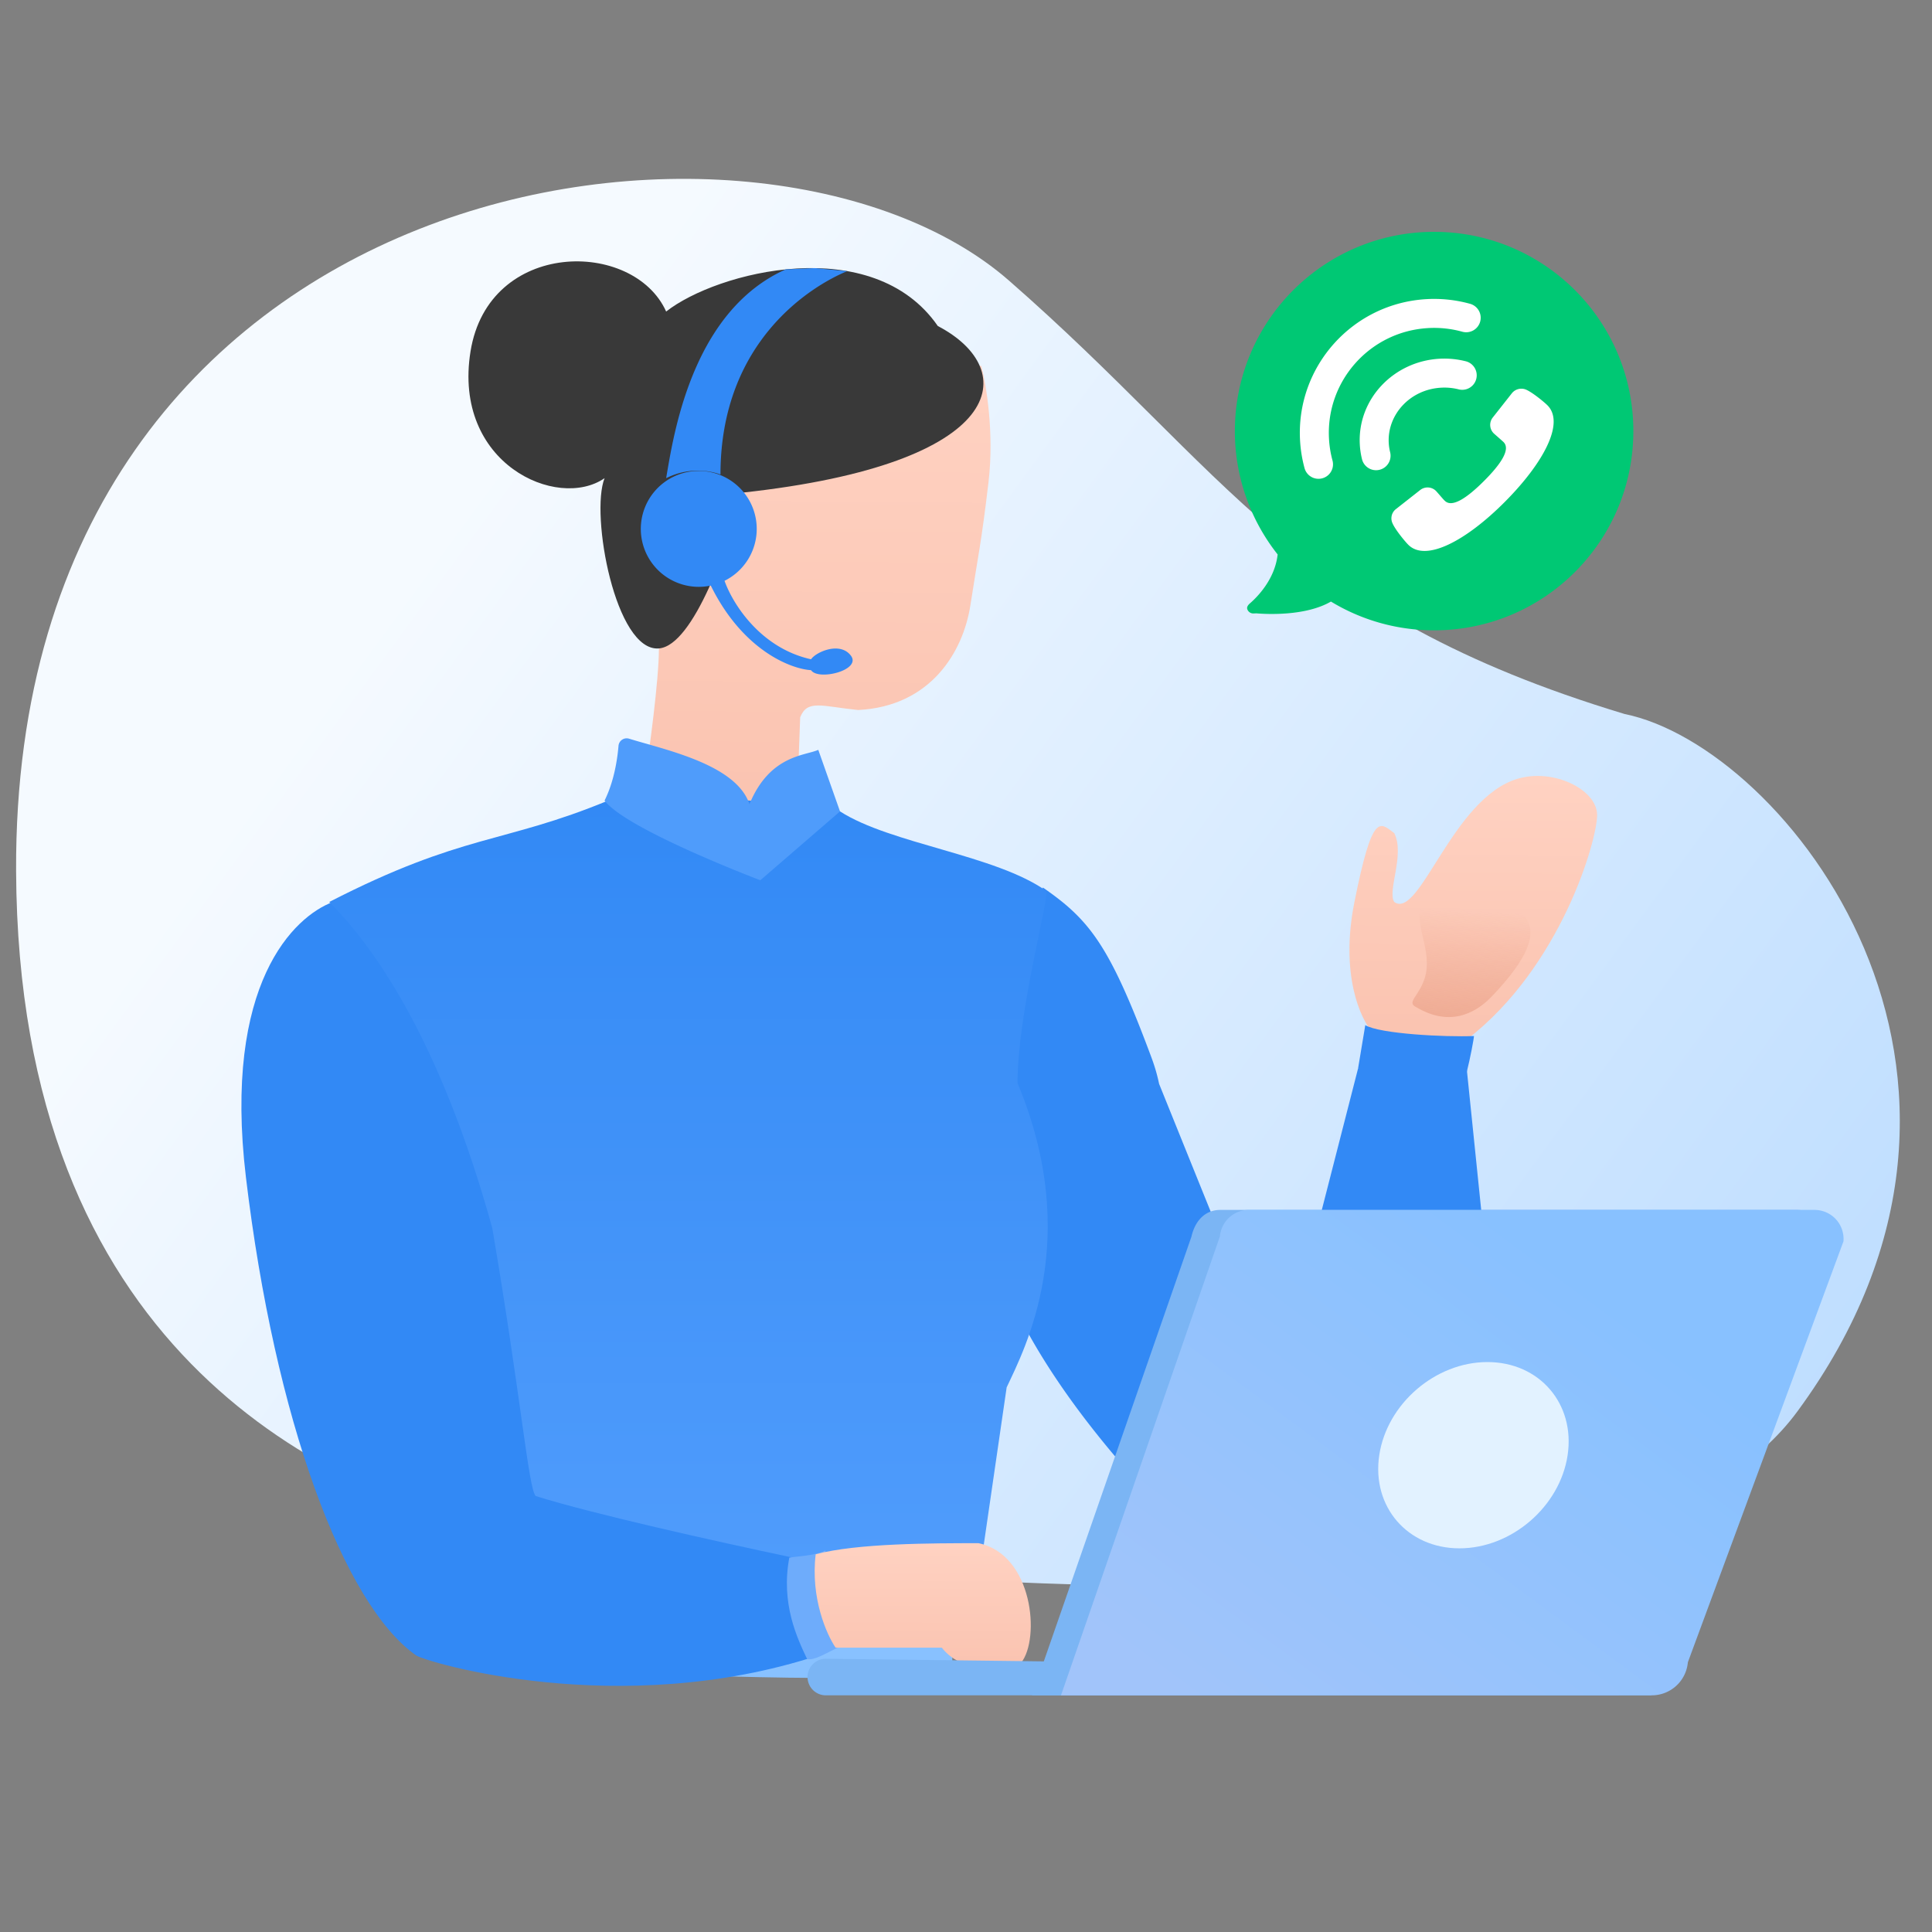 <svg xmlns="http://www.w3.org/2000/svg" width="120" height="120" fill="none"><rect width="100%" height="100%" fill="#808080" stroke="none"/><g clip-path="url(#a)"><path fill="url(#b)" d="M1 54.105c.132 29.66 18.928 38.246 29.66 40.978 35.513 5.073 71.222 5.853 80.978-7.415 15.416-20.965-.78-41.3-10.732-43.32-20.684-6.243-24.586-14.997-38.245-26.927C47.246 3.957.805 10.201 1 54.105Z"/><path fill="#3289F5" d="M64.775 55.125c2.925 2.025 4.154 3.6 6.75 10.575.206.554.36 1.095.469 1.621l9.43 23.354-2.474 9.675a286.43 286.43 0 0 0-.946-.894c-4.977-4.692-14.638-13.8-16.83-23.406-.813-3.569-.262-5.943.98-7.444l-.08-1.331 2.7-12.15Z"/><path fill="#88C1FF" d="M59.15 103.725c-2.34.9-16.875.375-23.85 0l1.575-6.3L59.15 95.85v7.875Z"/><path fill="#3289F5" d="M15.275 73.123c-1.44-12.06 3-16.2 5.4-17.1l13.5 15.75c.6 6.675 2.16 20.205 3.6 20.925 1.44.72 8.4 1.875 11.475 1.575-.45 2.475.675 7.2 1.575 8.55-12.375 4.05-24.422.387-24.975 0-4.5-3.15-8.775-14.625-10.575-29.7Z"/><path fill="url(#c)" d="M61.4 29.925c.36-3.06-.15-6.075-.45-7.2-1.874 0-7.11.54-13.05 2.7-7.424 2.7-6.974 12.375-6.974 14.85 0 1.98-.6 6.375-.9 8.325l9.45 2.025.225-6.075c.45-1.125 1.35-.675 3.6-.45 4.5-.225 6.525-3.6 6.975-6.525.45-2.925.675-3.825 1.125-7.65Z"/><path fill="url(#d)" d="M30.575 76.273c-3.24-11.7-7.35-17.475-10.125-20.25 8.325-4.275 10.8-3.6 17.326-6.3 5.575-.778 14.4.675 14.4.675 3.149 2.025 9.674 2.7 12.824 4.95.075.825-1.8 7.65-1.8 11.925 4.05 9.675.45 16.5-.675 18.9l-1.8 12.375c-3.371 0-8.125-1.091-11.475-1.8-4.923-1.042-12.375-2.7-15.975-3.825-.45-.45-.9-6.075-2.7-16.65Z"/><path fill="#4F9CFB" d="M46.55 49.949c-.82-2.46-5.185-3.363-7.487-4.071a.508.508 0 0 0-.646.44c-.066.8-.266 2.203-.867 3.406 1.35 1.8 9.676 4.95 9.676 4.95l4.949-4.275-1.35-3.825c-.824.375-3.015.315-4.275 3.375Z"/><path fill="#393939" d="M46.1 30.6c16.56-1.8 17.326-7.65 12.15-10.35-4.05-5.85-13.724-3.375-16.874-.9-2.025-4.5-11.026-4.5-12.151 2.475s5.4 9.9 8.326 7.875c-.9 2.25.675 10.8 3.375 10.575 2.16-.18 4.35-6.525 5.175-9.675Z"/><path fill="#6EACFB" d="M51.275 96.299c-.72.36-1.95.375-2.25.45-.54 2.88.507 5.025 1.107 6.3.45.075.918-.225 2.268-.9-2.475-2.475-1.125-4.725-1.125-5.85Z"/><path fill="url(#e)" d="M60.773 95.85c-2.793 0-7.58 0-10.109.69-.33 2.72.687 4.998 1.237 5.798h6.594c1.48 1.872 4.174 1.137 4.93.937 1.197-1.492.74-6.735-2.651-7.425Z"/><path fill="#3289F5" fill-rule="evenodd" d="M44.75 29.475c0-8.325 5.7-11.736 7.876-12.636l-2.025-.187-1.8.08c-5.66 2.533-6.897 9.847-7.379 12.696l-.046.272c1.8-.9 3.375-.225 3.375-.225Zm.252 6.6c.487 1.38 2.193 4.168 5.374 4.874.3-.45 1.8-1.124 2.475-.224.675.9-2.025 1.575-2.475.9-1.26-.075-4.247-1.232-6.228-5.253a3.6 3.6 0 1 1 .854-.297Z" clip-rule="evenodd"/><path fill="#7BB5F4" d="m66.079 103.206-14.745-.177a1.136 1.136 0 1 0-.014 2.271h51.255v-2.094H66.079Z"/><path fill="#7BB5F4" d="M74 76.818c.225-.993.852-1.668 1.795-1.668h35.808a1.8 1.8 0 0 1 1.772 2.118L100.55 105.3H64.1L74 76.818Z"/><path fill="url(#f)" d="M75.771 76.793a1.8 1.8 0 0 1 1.793-1.643h35.143a1.8 1.8 0 0 1 1.793 1.958l-9.664 26.139a2.25 2.25 0 0 1-2.241 2.053H65.9l9.871-28.507Z"/><path fill="#E2F2FF" d="M85.668 90.385c-.48 3.195 1.751 5.785 4.982 5.785 3.23 0 6.238-2.59 6.718-5.785.479-3.195-1.752-5.785-4.983-5.785-3.23 0-6.238 2.59-6.717 5.785Z" style="mix-blend-mode:multiply"/><path fill="url(#g)" d="M84.126 56.023c-.9 4.5.375 7.275 1.125 8.1.3.15 1.349.45 5.849.45 5.85-4.5 8.1-12.374 8.1-13.95 0-1.575-2.7-2.924-4.95-2.25-4.05 1.215-6.075 8.776-7.65 7.65-.45-.675.675-2.925 0-4.275-.9-.674-1.35-1.35-2.474 4.276Z"/><path fill="#3289F5" d="m84.35 66.374.45-2.7c.9.54 4.95.75 6.75.675 0 .15-.225 1.35-.45 2.25-2.34.36-5.475-.075-6.75-.225Z"/><path fill="#3289F5" d="M92 75.148h-9.9l2.25-8.775h6.75l.9 8.775Z"/><path fill="url(#h)" d="M88.625 59.848c0-1.8-1.275-3.375.45-4.5 5.85.45 8.1 1.8 3.6 6.525-.85.893-2.475 2.025-4.725.675-.749-.375.675-.9.675-2.7Z"/><path fill="#00C874" d="M79.357 34.438a12.323 12.323 0 0 1-2.657-7.663c0-6.834 5.54-12.375 12.375-12.375 6.834 0 12.375 5.54 12.375 12.375S95.91 39.15 89.075 39.15c-2.346 0-4.539-.652-6.408-1.786-1.582.919-4.023.782-4.597.735-.044-.004-.09-.001-.134.001a1.178 1.178 0 0 1-.113.003.39.39 0 0 1-.353-.273c-.042-.136.06-.262.167-.355.43-.372 1.546-1.474 1.72-3.037Z"/><path fill="#fff" fill-rule="evenodd" d="M89.513 24.08c-1.934.105-3.351 1.675-3.256 3.428.011.2.04.393.087.58a.9.9 0 1 1-1.747.435 4.892 4.892 0 0 1-.137-.918c-.153-2.82 2.106-5.168 4.955-5.323a5.417 5.417 0 0 1 1.667.168.9.9 0 0 1-.456 1.74 3.614 3.614 0 0 0-1.113-.11Z" clip-rule="evenodd"/><path fill="#fff" fill-rule="evenodd" d="M88.717 20.377c-3.605.195-6.367 3.271-6.171 6.866.025.471.1.927.219 1.364a.9.9 0 0 1-1.737.472 8.34 8.34 0 0 1-.28-1.738c-.25-4.591 3.276-8.512 7.871-8.762a8.338 8.338 0 0 1 2.671.286.9.9 0 1 1-.478 1.735 6.541 6.541 0 0 0-2.095-.224Z" clip-rule="evenodd"/><path fill="#fff" d="m86.698 31.625 1.514-1.19a.74.74 0 0 1 1.018.099c.273.31.447.52.509.57.459.459 1.415-.21 2.432-1.227 1.018-1.017 1.676-1.96 1.217-2.418-.05-.05-.26-.235-.571-.508a.737.737 0 0 1-.1-1.017l1.192-1.513a.755.755 0 0 1 .869-.223c.41.174 1.142.781 1.34.98 1.093 1.103-.273 3.608-2.656 6-2.383 2.394-4.903 3.757-5.995 2.654-.198-.198-.807-.93-.98-1.34a.726.726 0 0 1 .21-.867Z"/></g><defs><linearGradient id="b" x1="107.346" x2="9.586" y1="95.668" y2="24.055" gradientUnits="userSpaceOnUse"><stop stop-color="#BFDEFF"/><stop offset=".838" stop-color="#F5FAFF"/></linearGradient><linearGradient id="c" x1="50.707" x2="50.468" y1="22.725" y2="50.776" gradientUnits="userSpaceOnUse"><stop stop-color="#FFD2C2"/><stop offset="1" stop-color="#FAC3B0"/></linearGradient><linearGradient id="d" x1="42.763" x2="42.763" y1="49.494" y2="99.673" gradientUnits="userSpaceOnUse"><stop stop-color="#3289F5"/><stop offset="1" stop-color="#519DFC"/></linearGradient><linearGradient id="e" x1="57.269" x2="57.24" y1="95.85" y2="103.628" gradientUnits="userSpaceOnUse"><stop stop-color="#FFD2C2"/><stop offset="1" stop-color="#FAC3B0"/></linearGradient><linearGradient id="f" x1="109.775" x2="83.225" y1="76.5" y2="112.5" gradientUnits="userSpaceOnUse"><stop offset=".209" stop-color="#88C1FF"/><stop offset="1" stop-color="#A1C4FA"/></linearGradient><linearGradient id="g" x1="91.46" x2="91.344" y1="48.195" y2="64.663" gradientUnits="userSpaceOnUse"><stop stop-color="#FFD2C2"/><stop offset="1" stop-color="#FAC3B0"/></linearGradient><linearGradient id="h" x1="91.395" x2="91" y1="55.348" y2="63.998" gradientUnits="userSpaceOnUse"><stop offset=".141" stop-color="#EEA991" stop-opacity="0"/><stop offset="1" stop-color="#EEA991"/></linearGradient><clipPath id="a"><path fill="#fff" d="M0 0h120v120H0z"/></clipPath></defs></svg>